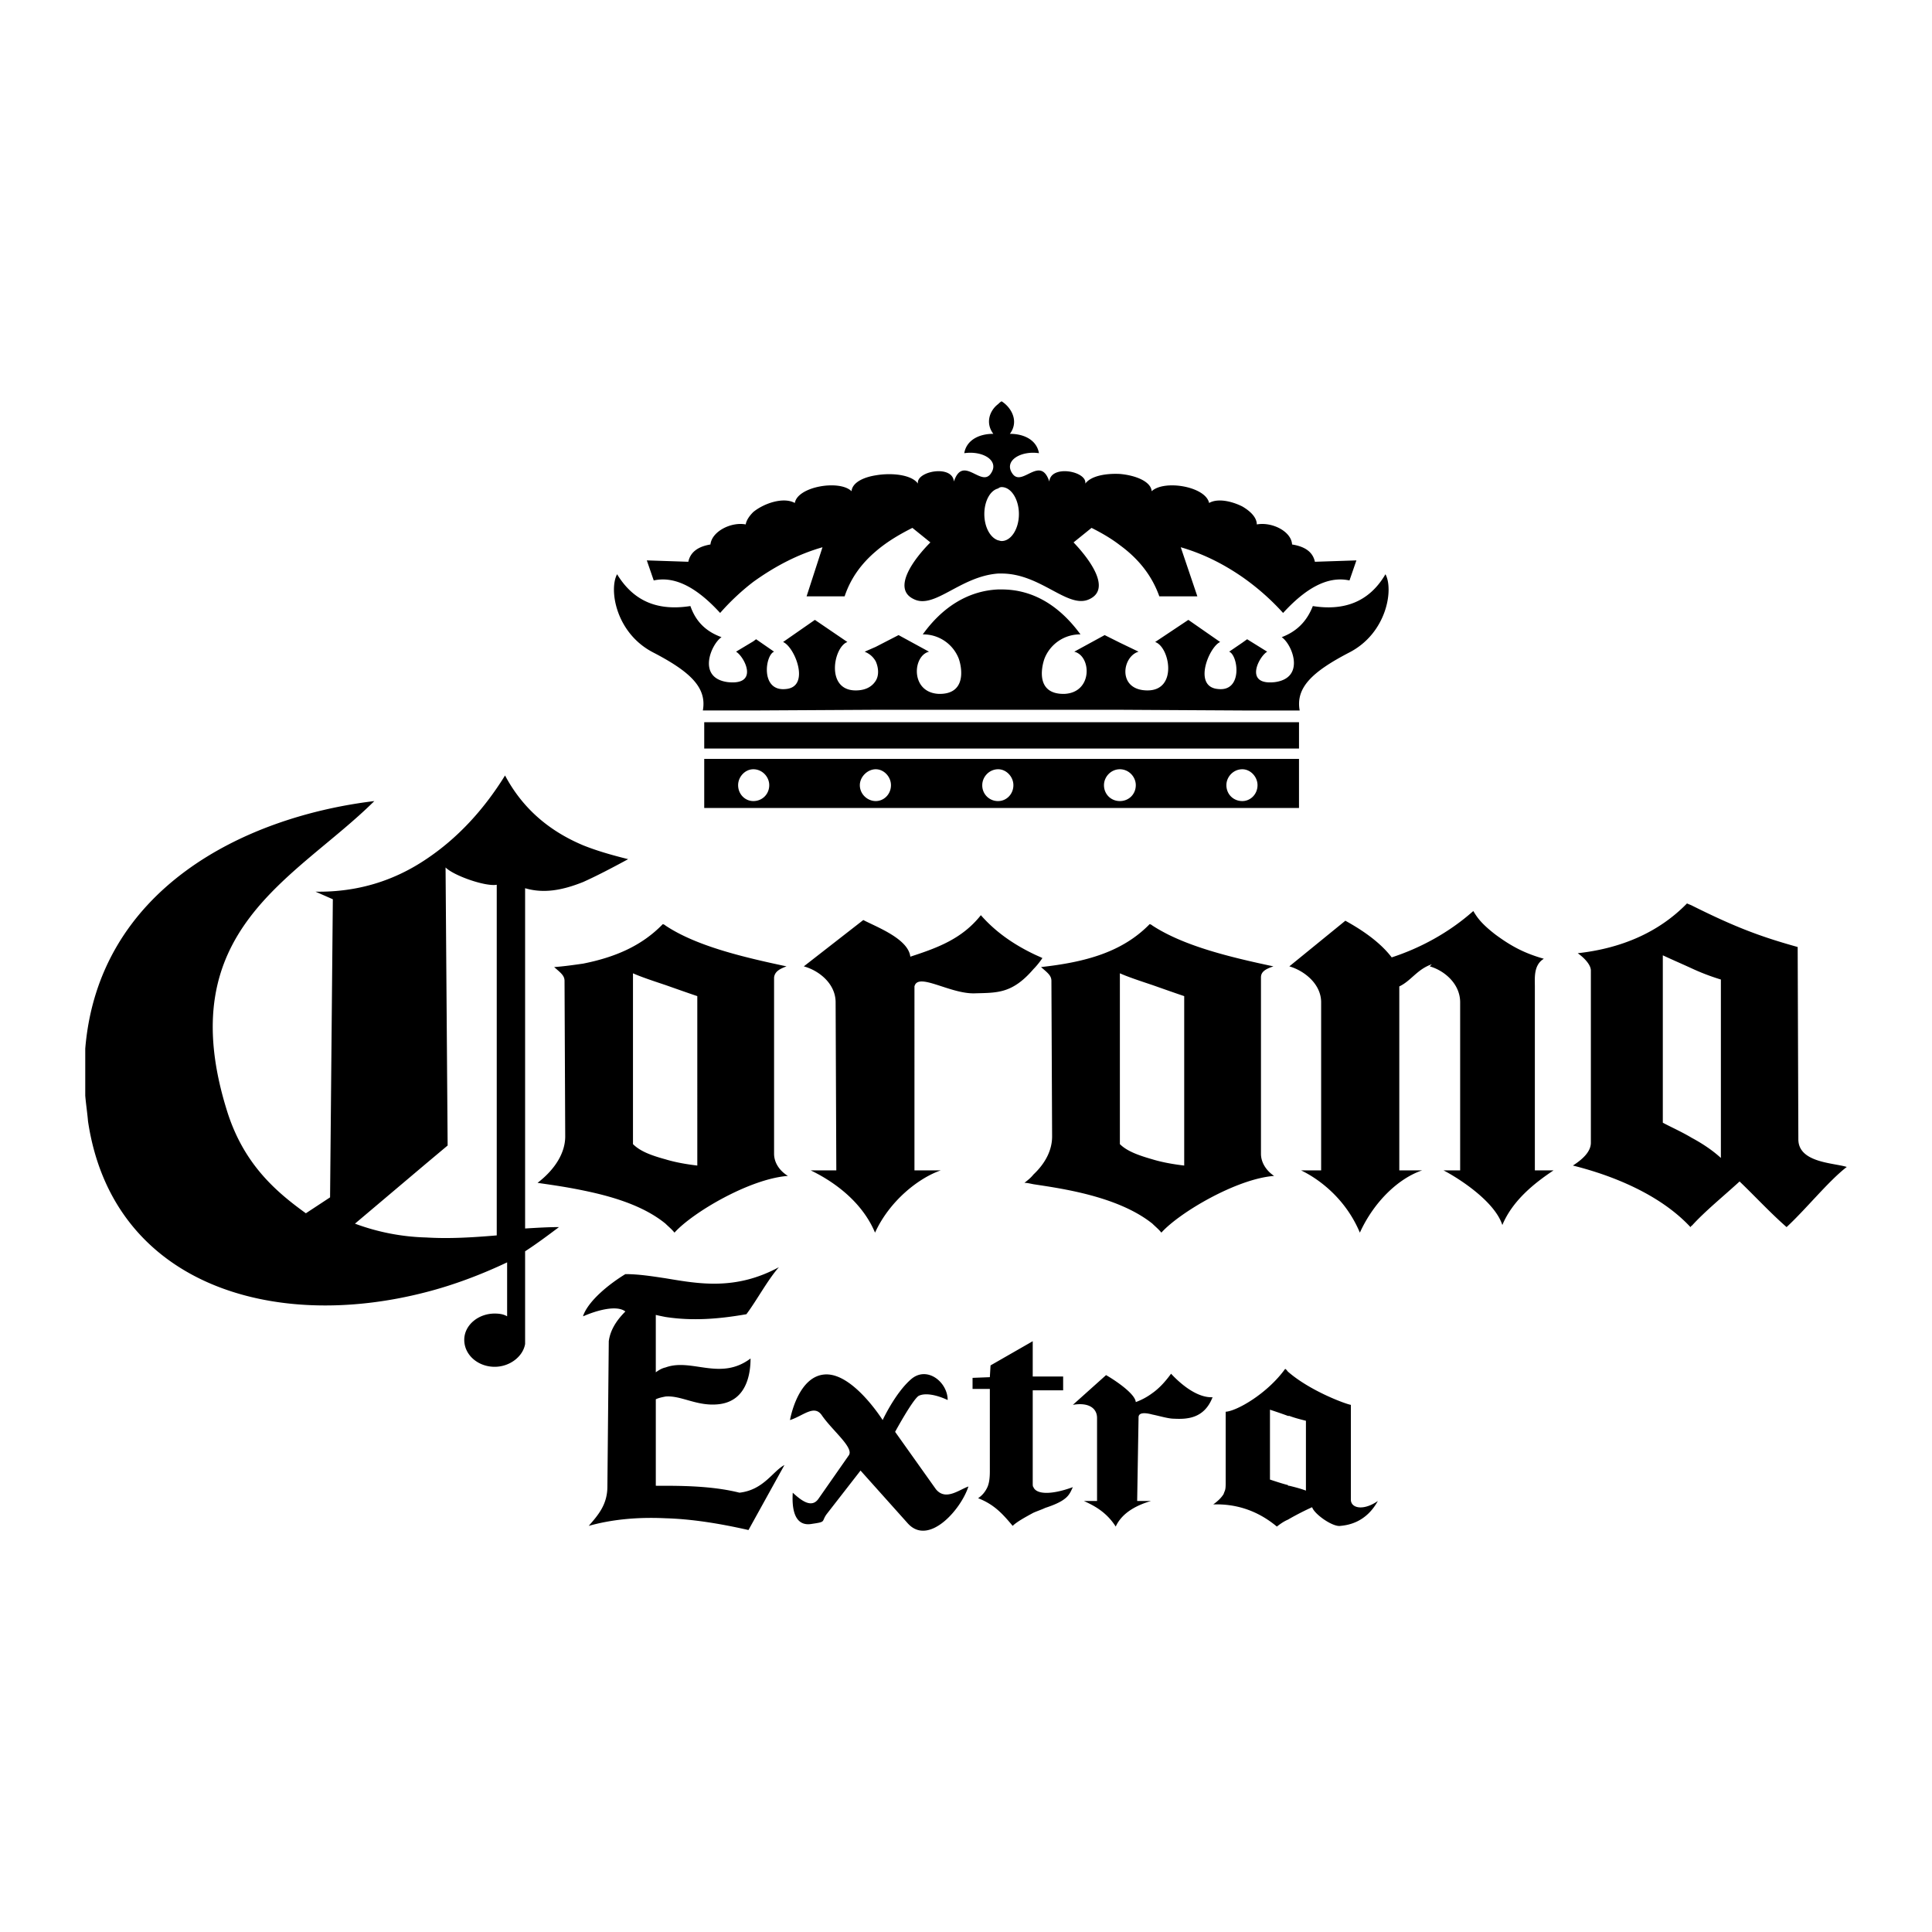 <svg xmlns="http://www.w3.org/2000/svg" width="2500" height="2500" viewBox="0 0 192.756 192.756"><g fill-rule="evenodd" clip-rule="evenodd"><path fill="#fff" d="M0 0h192.756v192.756H0V0z"/><path d="M75.16 74.679h-4.899v-2.622h59.341v2.622H75.16zm48.785 1.035h5.656v4.899h-59.34v-4.899h53.684zm0 4.209c.826 0 1.518-.69 1.518-1.587 0-.828-.691-1.587-1.518-1.587-.898 0-1.588.759-1.588 1.587 0 .897.69 1.587 1.588 1.587zm0-15.801l.482-.345 2 1.242c-.828.483-2.346 3.381.76 3.037 3.105-.414 1.725-3.795.689-4.485 1.449-.552 2.484-1.518 3.105-3.105 3.037.483 5.59-.345 7.246-3.174.828 1.518.137 5.865-3.59 7.797-3.725 1.932-5.381 3.519-4.967 5.796h-5.727l-12.215-.069H87.373l-12.213.068h-5.037c.414-2.277-1.242-3.864-4.968-5.796s-4.416-6.279-3.588-7.797c1.725 2.829 4.209 3.657 7.314 3.174.552 1.587 1.587 2.553 3.105 3.105-1.035.69-2.484 4.071.621 4.485 3.174.345 1.656-2.554.828-3.037l1.725-1.035.276-.207 1.794 1.242c-.897.345-1.38 4.002 1.173 3.726 2.484-.207.897-4.209-.276-4.691l3.174-2.208 3.243 2.208c-1.38.482-2.208 4.83.828 4.83 1.035 0 1.656-.414 2.001-.966s.276-1.311 0-1.932c-.276-.483-.621-.759-1.104-.966l1.104-.483 2.277-1.173 3.036 1.656c-1.656.415-1.863 4.071.966 4.209 2.76.069 2.346-2.553 2.001-3.519a3.795 3.795 0 0 0-3.588-2.415c1.932-2.691 4.485-4.347 7.521-4.485h.346c3.174 0 5.797 1.656 7.867 4.485a3.799 3.799 0 0 0-3.59 2.415c-.344.966-.826 3.588 2.002 3.519 2.828-.138 2.691-3.795.967-4.209l3.035-1.656 1.518.759 1.863.897c-1.656.483-2.139 3.864.896 3.864 3.037 0 2.209-4.347.76-4.83l3.312-2.208 3.174 2.208c-1.104.482-2.76 4.484-.207 4.691 2.484.276 2.002-3.381 1.104-3.726l1.312-.896zm0-6.555a24.098 24.098 0 0 1 4.07 3.588c2.207-2.415 4.416-3.726 6.623-3.243l.691-2.001-4.141.138c-.207-.966-.967-1.518-2.277-1.725-.068-1.311-2-2.277-3.52-2.001 0-.69-.621-1.311-1.447-1.794-1.105-.552-2.484-.828-3.312-.345-.346-1.656-4.486-2.346-5.729-1.173-.068-.966-1.586-1.587-3.174-1.725-1.449-.069-2.898.207-3.449.966.207-1.242-3.451-1.932-3.588-.207-.898-2.691-2.691.552-3.658-.759-.965-1.312.828-2.347 2.623-2.07-.207-1.242-1.381-1.932-2.898-1.932.967-1.311.068-2.691-.828-3.243-.139.069-.275.207-.346.276-.828.621-1.311 1.863-.482 2.967-1.518 0-2.691.69-2.898 1.932 1.863-.276 3.587.759 2.623 2.07-.967 1.311-2.76-1.932-3.658.759-.138-1.725-3.795-1.035-3.588.207-.621-.897-2.622-1.104-4.209-.828-1.311.207-2.346.759-2.415 1.587-1.173-1.173-5.382-.483-5.658 1.173-1.104-.621-3.036 0-4.141.897-.414.414-.689.828-.759 1.242-1.449-.276-3.381.69-3.519 2.001-1.242.207-2.001.759-2.208 1.725l-4.14-.138.69 2.001c2.208-.483 4.416.828 6.625 3.243a23.281 23.281 0 0 1 3.312-3.105c2.208-1.587 4.485-2.76 6.9-3.451l-1.587 4.899h3.795c.621-1.863 1.725-3.312 3.105-4.485 1.036-.897 2.277-1.656 3.658-2.346l1.794 1.449c-1.656 1.657-3.864 4.624-1.656 5.659 2.07 1.035 4.623-2.277 8.417-2.553h.346c3.934 0 6.625 3.588 8.764 2.553 2.207-1.035 0-4.002-1.588-5.659l1.795-1.449c.965.483 1.932 1.035 2.828 1.725 1.795 1.311 3.174 2.967 3.934 5.106h3.795l-1.656-4.899c2.137.621 4.139 1.588 6.141 2.968zM111.73 79.923c.898 0 1.588-.69 1.588-1.587 0-.828-.689-1.587-1.588-1.587-.896 0-1.586.759-1.586 1.587.001.897.69 1.587 1.586 1.587zm-12.144 0c.828 0 1.52-.69 1.52-1.587 0-.828-.691-1.587-1.52-1.587-.896 0-1.586.759-1.586 1.587a1.56 1.56 0 0 0 1.586 1.587zm0-26.013c.07 0 .207.069.346.069.967 0 1.725-1.242 1.725-2.691 0-1.449-.758-2.691-1.725-2.691a.532.532 0 0 0-.346.138c-.828.207-1.379 1.311-1.379 2.553s.551 2.345 1.379 2.622zM87.373 79.923c.828 0 1.519-.69 1.519-1.587 0-.828-.69-1.587-1.519-1.587-.828 0-1.587.759-1.587 1.587 0 .897.759 1.587 1.587 1.587zm-12.213 0c.897 0 1.587-.69 1.587-1.587 0-.828-.69-1.587-1.587-1.587-.828 0-1.518.759-1.518 1.587 0 .897.69 1.587 1.518 1.587zM42.522 116.08l-7.107 6.004a21.984 21.984 0 0 0 7.107 1.379c2.277.139 4.623 0 7.038-.207V88.272c-1.104.207-4.278-.897-5.106-1.725l.207 27.74-2.139 1.793zm126.273-2.553c1.035.553 2.07 1.242 2.898 2.002V97.727a22.257 22.257 0 0 1-2.898-1.105c-.896-.414-1.861-.827-2.896-1.31v16.699c.757.413 1.861.895 2.896 1.516zm0-23.185c4.279 2.139 6.832 3.105 10.559 4.14l.068 19.184c0 2.346 3.52 2.346 4.83 2.76-1.863 1.449-4.002 4.141-6.004 6.002-1.654-1.449-3.174-3.104-4.691-4.553-1.656 1.518-3.449 2.967-4.762 4.416-.068 0-.068.068-.137.137-3.658-3.932-9.523-5.588-11.73-6.141.965-.621 1.793-1.379 1.793-2.277V96.828c0-.551-.621-1.242-1.311-1.725 4.348-.483 8.074-2.07 10.902-4.968.139.07.346.139.483.207zm-40.297 57.824c0 .07.07.07.139.07.553.137 1.104.275 1.656.482v-6.968c-.553-.139-1.104-.277-1.656-.484h-.139c-.551-.207-1.172-.414-1.793-.621v6.971c.621.206 1.242.411 1.793.55zm0-11.316c2.209 1.932 5.797 3.244 6.279 3.312v9.521c.07.828 1.311 1.035 2.691.07-1.174 2.139-2.967 2.414-3.727 2.484-.758.137-2.621-1.174-2.828-1.863-.621.275-1.588.758-2.416 1.242-.482.207-.828.482-1.104.689-2.07-1.725-4.277-2.277-6.348-2.209.482-.344.828-.689 1.035-1.035.137-.414.207-.344.207-1.104v-7.107c1.104-.068 4.139-1.793 5.934-4.277.14.07.209.208.277.277zm20.701-43.609c1.588 1.173 2.898 1.863 4.83 2.415-1.035.622-.896 1.932-.896 2.76v18.354h1.863c-1.863 1.242-4.072 2.969-5.107 5.451-.758-2.346-4.277-4.623-5.865-5.451h1.656v-16.768c0-1.861-1.586-3.174-3.035-3.588l.207-.207c-1.449.484-2.07 1.656-3.244 2.209v18.354h2.277c-2.277.76-4.762 3.037-6.211 6.211-1.447-3.449-4.139-5.383-5.863-6.211h2v-16.768c0-1.861-1.725-3.174-3.174-3.588l5.59-4.554c1.24.69 3.311 1.932 4.623 3.658 2.76-.897 5.658-2.416 8.141-4.624.345.553.691 1.174 2.208 2.347zm-34.224 45.747c.689-.482 1.311-1.172 1.863-1.932.896.967 2.553 2.416 4.139 2.346-.828 2.141-2.553 2.209-3.863 2.141-.553 0-1.449-.277-2.139-.414-.76-.207-1.381-.207-1.381.275l-.139 8.35h1.381c-1.172.344-2.828 1.035-3.52 2.553-.965-1.518-2.277-2.139-3.174-2.553h1.311v-8.281c0-.965-.826-1.586-2.414-1.311l3.312-2.967c.621.346 2.898 1.793 2.967 2.691a6.499 6.499 0 0 0 1.657-.898zm0-23.322c.896.275 2 .484 3.174.621V99.383c-.828-.277-2.002-.691-3.174-1.105-1.242-.414-2.484-.828-3.244-1.172v17.043c.691.689 1.794 1.103 3.244 1.517zm0-23.323c3.174 2.07 7.865 3.175 12.074 4.071-.828.277-1.242.553-1.242 1.105v17.596c0 .826.484 1.654 1.312 2.207-3.727.275-9.453 3.656-11.248 5.658-.275-.346-.621-.621-.896-.896-3.451-2.76-9.178-3.52-11.869-3.934-.344-.068-.621-.139-.896-.139.344-.275.621-.482.896-.828 1.242-1.172 1.863-2.482 1.863-3.795l-.069-15.525c0-.551-.414-.828-1.035-1.379 4.346-.484 8.072-1.45 10.832-4.279.071.001.207.07.278.138zm-11.87 56.03c.277.689 1.656.828 3.934 0-.346.689-.414 1.311-2.76 2.07-.277.139-.689.275-1.174.482-.758.414-1.656.898-2.07 1.312-1.035-1.242-1.863-2.141-3.449-2.762.414-.275.689-.619.896-1.033.207-.416.275-.967.275-1.656v-8.213h-1.725v-1.104l1.725-.068.07-1.174 4.209-2.414v3.52h3.035v1.379h-3.035v9.314c.001.14.001.279.069.347zm0-51.682c.277-.277.621-.691.896-1.105-.275-.138-.619-.275-.896-.414-2-.966-3.795-2.208-5.244-3.864-1.863 2.346-4.278 3.243-7.038 4.14-.207-1.794-3.381-2.967-4.692-3.657l-5.935 4.623c1.518.414 3.174 1.727 3.174 3.588l.069 16.768h-2.553c1.725.828 4.968 2.762 6.417 6.211 1.449-3.174 4.347-5.451 6.555-6.211h-2.622V98.416c.345-1.449 3.519.76 6.003.689 2.21-.068 3.728.071 5.866-2.414zm-36.709 51.545c2.691 0 5.175.137 7.383.689 2.415-.277 3.312-2.139 4.485-2.76l-3.588 6.486c-3.036-.691-5.796-1.105-8.28-1.174-2.898-.139-5.451.139-7.659.76.966-1.105 1.863-2.141 1.863-3.934l.138-14.49c.138-1.035.69-2.002 1.656-2.967-.897-.691-2.967-.07-4.209.482v-.068c.552-1.52 2.622-3.176 4.209-4.141 1.311 0 2.622.207 4.002.414 3.312.551 6.969 1.242 11.316-1.104-1.104 1.24-2.208 3.311-3.243 4.691-2.761.482-5.382.689-8.074.275-.345-.068-.69-.137-.966-.207v5.729c.276-.207.621-.414.966-.484 2.623-.965 5.452 1.381 8.488-.896 0 1.586-.414 4.209-3.105 4.555-2.208.275-3.795-.898-5.382-.76-.345.068-.69.139-.966.275v8.627c.277.002.621.002.966.002zm0-32.57c.897.275 2.001.484 3.174.621V99.383c-.828-.277-2.001-.691-3.174-1.105-1.242-.414-2.484-.828-3.243-1.172v17.043c.691.689 1.725 1.103 3.243 1.517zm0-23.323c3.105 2.07 7.867 3.175 12.076 4.071-.759.277-1.173.553-1.242 1.105v17.596c0 .826.483 1.654 1.38 2.207-3.795.275-9.522 3.656-11.316 5.658-.276-.346-.621-.621-.897-.896-2.277-1.863-5.52-2.76-8.211-3.312-2.001-.414-3.657-.621-4.554-.76 1.794-1.379 2.76-3.035 2.76-4.623l-.068-15.525c0-.551-.415-.828-1.035-1.379.966-.07 1.932-.207 2.898-.346 3.105-.621 5.796-1.725 7.935-3.933.067 0 .206.069.274.137zm12.421 49.337s.759-4.484 3.588-4.555c2.76-.068 5.658 4.555 5.658 4.555s1.242-2.691 2.83-4.07c1.587-1.381 3.657.275 3.657 2.07-1.035-.484-2.208-.76-2.898-.414-.621.414-2.346 3.588-2.346 3.588l4.071 5.727c.966 1.174 2.277.068 3.243-.275-.759 2.346-4.002 6.002-6.072 3.656l-4.692-5.244-3.381 4.348c-.552.76 0 .76-1.449.967-1.449.275-2.07-.898-1.932-3.105.828.758 1.863 1.586 2.553.621l3.036-4.348c.552-.76-1.656-2.484-2.691-4.002-.76-1.105-1.864.067-3.175.481zM58.186 84.339c1.38.552 2.829.966 4.485 1.38-1.656.897-3.105 1.656-4.485 2.277-2.07.828-3.933 1.173-5.796.621v33.949c1.173-.068 2.277-.139 3.381-.139-1.104.828-2.208 1.656-3.381 2.416v9.246c-.207 1.242-1.518 2.277-3.036 2.277-1.656 0-3.036-1.174-3.036-2.691 0-1.449 1.38-2.621 3.036-2.621.483 0 .897.068 1.242.275v-5.383c-2.622 1.242-5.382 2.277-8.073 2.967-15.388 4.004-31.327-.828-33.742-17.043-.069-.828-.207-1.725-.276-2.553v-4.691c1.31-15.871 15.732-23.116 28.842-24.703-7.866 7.797-20.355 12.834-14.697 30.913 1.656 5.314 4.899 8.074 7.866 10.213l2.415-1.588.276-29.74-1.725-.759c4.209.069 7.866-1.104 11.04-3.243 3.105-2.07 5.727-4.899 7.866-8.349 1.725 3.243 4.347 5.52 7.798 6.969zm0 46.923v.068-.068z"/></g></svg>